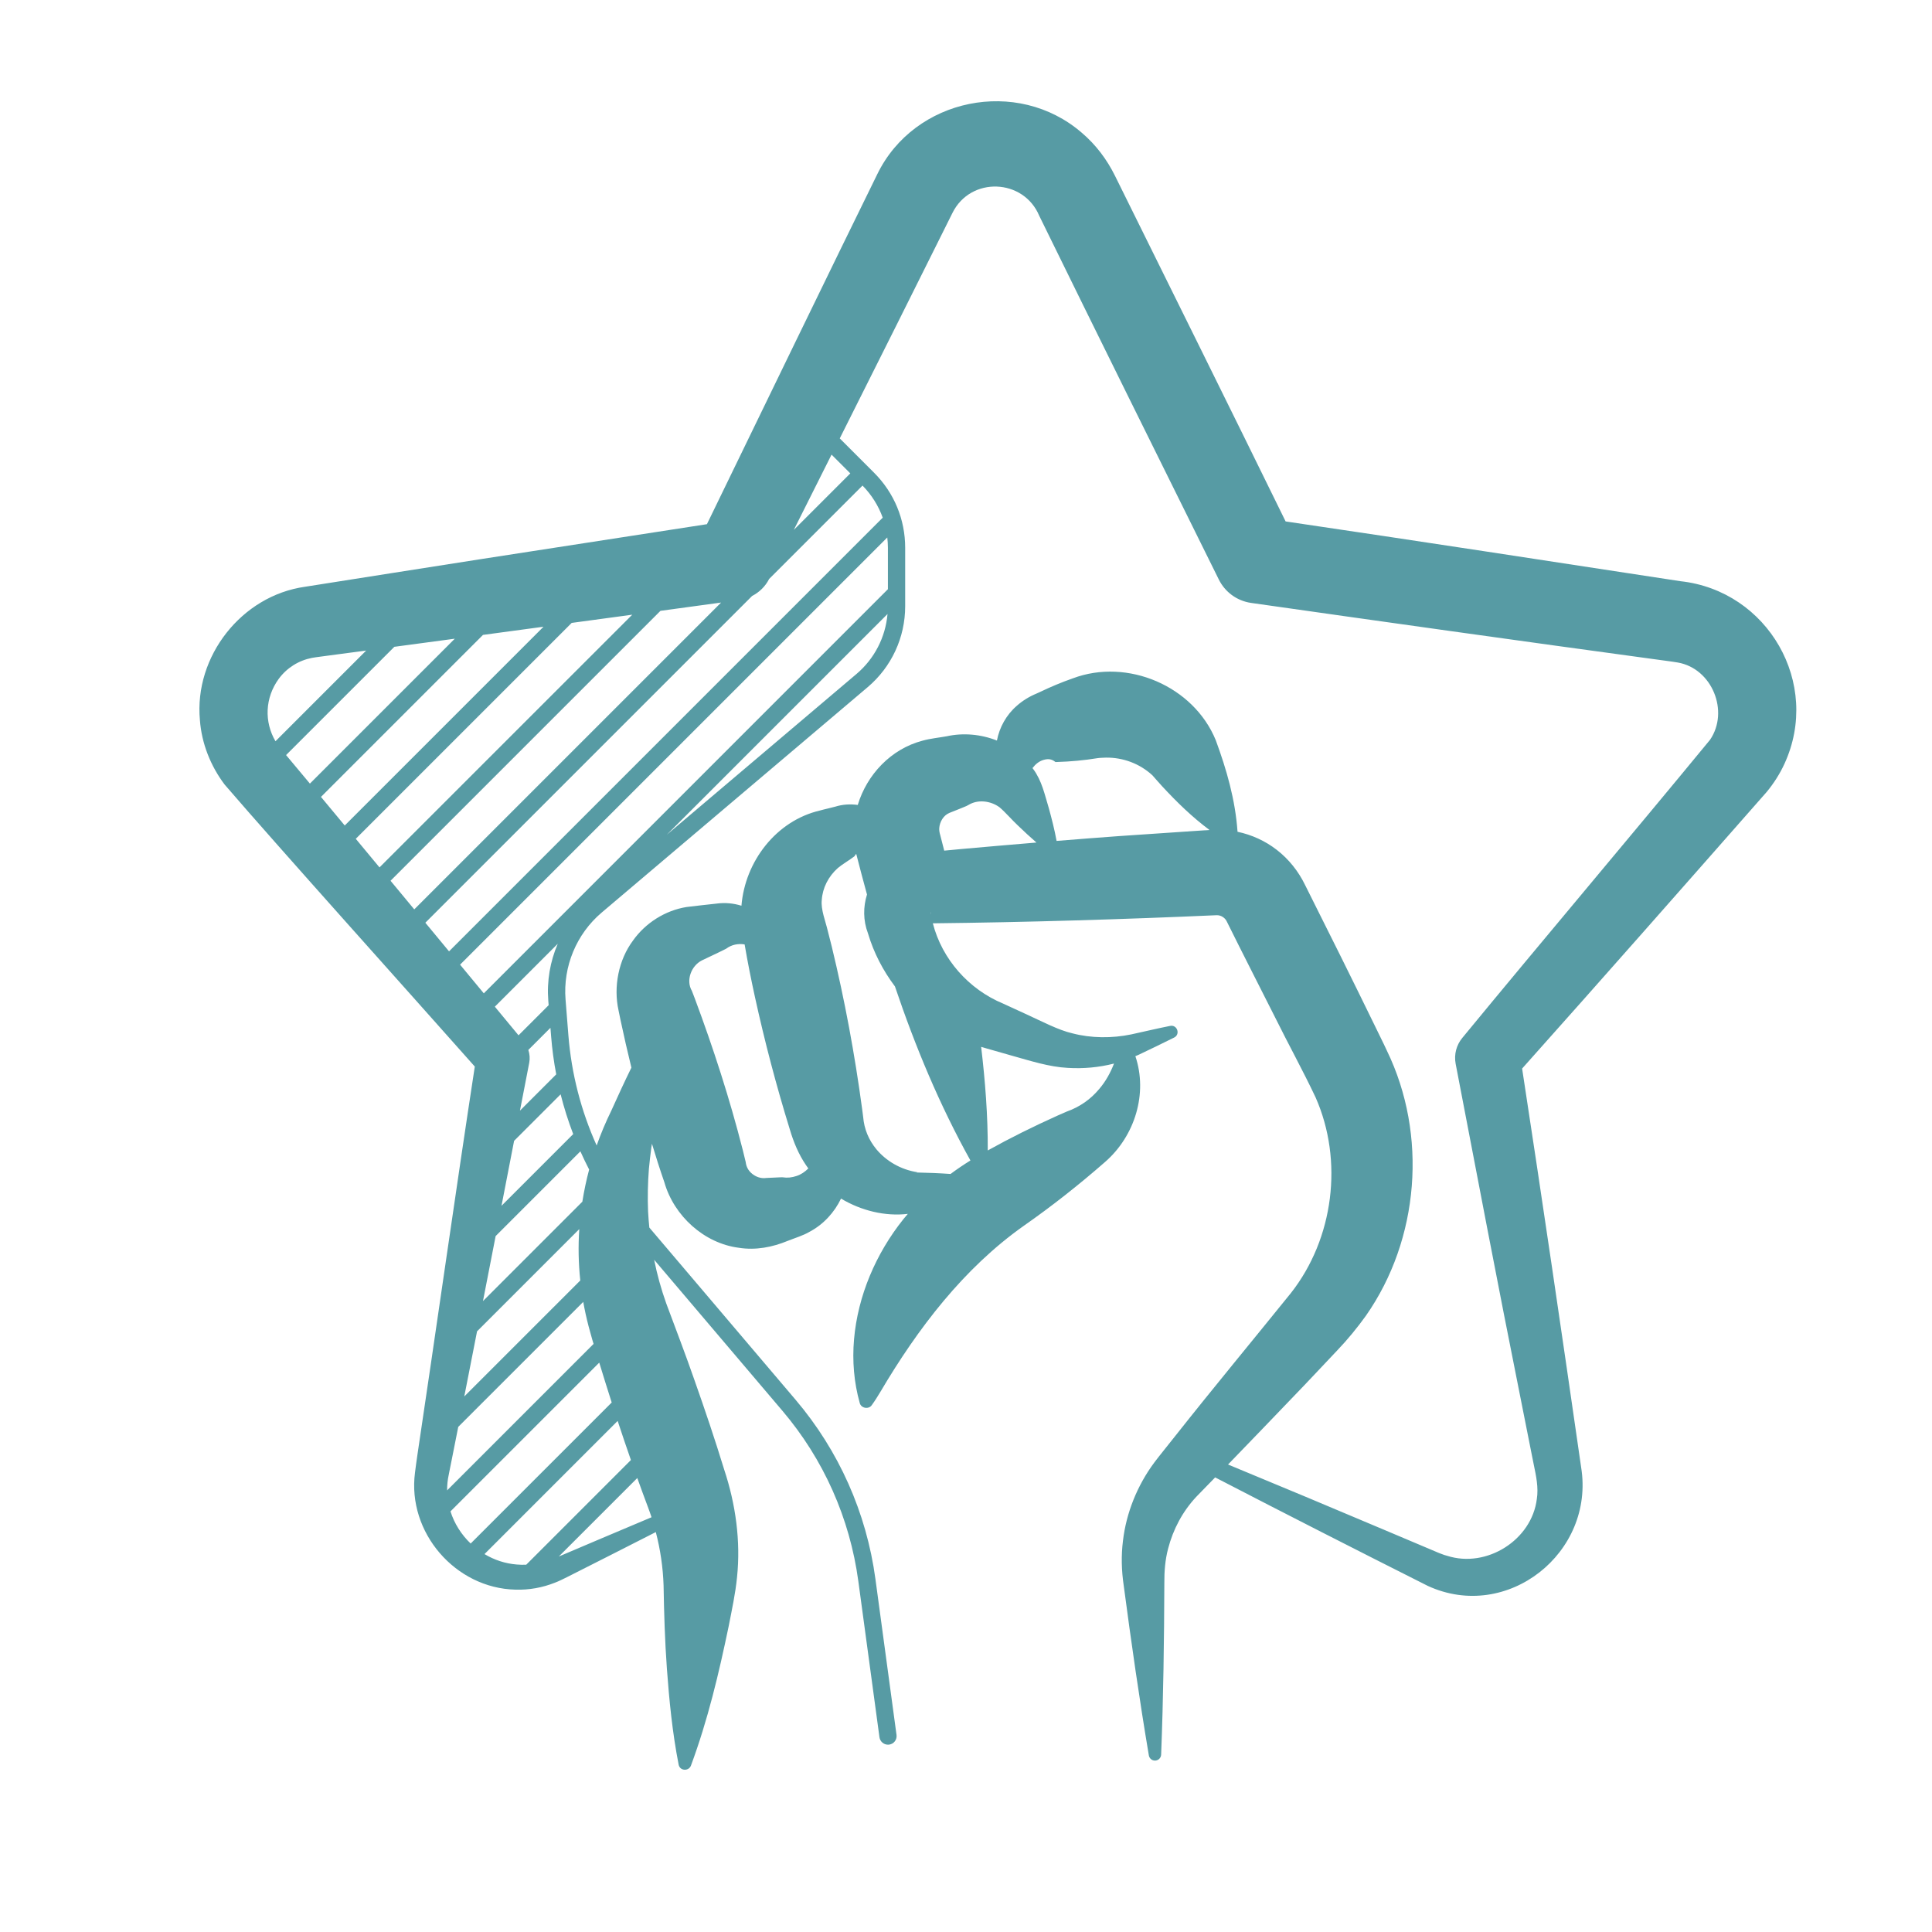 <svg xmlns="http://www.w3.org/2000/svg" xmlns:xlink="http://www.w3.org/1999/xlink" width="1080" viewBox="0 0 810 810" height="1080" preserveAspectRatio="xMidYMid meet"><path fill="#579ba4" d="M 704.543 243.672 C 650.766 235.445 593.109 226.578 539 218.613 C 515.832 171.312 490.746 120.801 467.508 73.789 C 464.125 66.922 459.48 60.691 453.508 55.629 C 426.512 32.305 383.375 41.051 367.816 73.012 C 350.969 107.223 315.746 179.914 296.383 219.77 C 271.352 223.645 201.594 234.418 201.594 234.418 C 186.656 236.789 141.973 243.73 127.902 246 C 101.281 249.73 81.34 275.211 83.812 301.891 C 84.523 311.652 88.281 321.121 94.152 328.902 C 117.176 355.668 172.516 417.184 199.062 447.16 C 191.633 495.473 182.129 562.453 175.031 609.754 C 174.828 611.055 174.09 616.375 173.988 617.418 C 170.691 642.504 190.938 665.875 216.07 666.465 C 221.766 666.656 227.434 665.629 232.699 663.531 C 234.332 662.922 236.125 662 237.613 661.273 L 255.445 652.25 C 255.445 652.25 265.566 647.105 274.953 642.332 C 276.848 649.621 277.961 657.125 278.207 664.703 C 278.406 676.301 278.754 687.953 279.594 699.551 C 280.578 712.914 281.879 726.316 284.523 739.824 C 285.047 742.559 288.762 742.645 289.672 740.258 C 296.801 720.996 301.371 701.633 305.508 681.781 C 306.824 674.953 308.328 668.188 309.008 661.23 C 310.582 646.137 308.43 630.664 303.656 616.246 C 299.781 603.578 295.543 591.039 291.133 578.547 C 287.488 568.062 283.207 556.871 279.32 546.445 C 277.191 540.473 275.5 534.383 274.258 528.168 L 328.023 591.473 C 345.289 611.793 356.293 636.504 359.863 662.938 L 368.715 728.328 C 368.961 730.137 370.508 731.465 372.285 731.465 C 372.445 731.465 372.602 731.453 372.777 731.438 C 374.758 731.164 376.145 729.355 375.871 727.375 L 367.023 661.984 C 363.262 634.191 351.68 608.191 333.516 586.816 L 272.234 514.66 C 272.016 512.449 271.828 510.207 271.711 507.965 C 271.469 502.34 271.598 495.645 272.059 490.02 C 272.336 487.316 272.695 483.73 273.102 480.953 C 273.172 480.477 273.246 480 273.332 479.523 C 274.965 484.945 276.688 490.34 278.539 495.676 C 282.559 509.801 295.254 521.285 309.742 523.133 C 316.801 524.262 323.855 522.902 330.32 520.215 C 333.184 519.07 336.844 517.988 339.473 516.395 C 345.258 513.332 349.828 508.297 352.605 502.516 C 361.105 507.605 371.145 510.047 380.613 508.918 C 379.992 509.656 379.344 510.395 378.734 511.16 C 367.223 525.551 359.633 543.277 358.055 561.57 C 357.273 570.508 358.027 579.59 360.441 588.176 C 360.977 590.434 364.203 591.027 365.504 589.102 C 366.832 587.266 367.992 585.402 369.117 583.52 C 384.824 556.914 403.996 531.781 429.145 513.98 C 440.988 505.711 452.426 496.688 463.328 487.141 C 475.852 476.227 481.273 458.395 476.012 442.809 C 476.43 442.617 476.863 442.461 477.27 442.273 C 482.125 439.957 487.508 437.398 492.293 434.984 C 494.953 433.641 493.566 429.531 490.602 430.109 C 485.336 431.152 479.582 432.527 474.316 433.668 C 466.176 435.359 457.457 435.289 449.621 433.234 C 443.805 431.934 436.141 427.898 430.676 425.41 C 430.676 425.41 420.613 420.785 420.613 420.785 C 406.164 414.812 394.961 402.16 391.098 387.105 C 430.141 386.672 471.18 385.441 510.062 383.707 C 511.945 383.633 513.723 384.836 514.445 386.555 C 521.082 399.961 527.91 413.266 534.633 426.625 C 540.129 437.746 546.258 448.836 551.551 460.043 C 563.32 486.605 559.199 519.289 541.184 542.164 C 525.84 561.18 508.012 582.695 492.785 601.973 C 491.527 603.621 484.961 611.703 483.949 613.164 C 476.836 622.711 472.164 634.293 470.805 646.004 C 470.023 652.238 470.195 658.512 471.121 664.715 C 474.273 688.52 477.66 712.277 481.664 735.977 C 481.867 737.164 482.879 738.09 484.121 738.133 C 485.555 738.191 486.754 737.078 486.812 735.645 C 487.75 711.625 488.07 687.637 488.156 663.633 C 488.113 658.859 488.504 653.93 489.719 649.332 C 491.844 641.117 495.836 633.656 501.547 627.539 C 502.125 626.945 506.941 621.973 509.457 619.41 C 539.027 634.727 568.961 649.969 598.605 664.891 C 631.906 680.234 668.711 651.008 662.898 615.16 C 655.043 560.602 646.543 502.66 638.156 447.996 C 671.645 410.504 707.551 369.723 740.707 332.012 C 743.645 328.453 746.219 324.434 748.141 320.227 C 763.641 286.531 741.199 247.676 704.543 243.672 Z M 413.73 439.598 C 413.73 439.598 424.371 442.633 424.371 442.633 C 431.805 444.699 439.859 447.32 447.582 447.707 C 454.219 448.129 460.781 447.508 467.059 445.902 C 465.527 449.82 463.547 453.422 460.855 456.559 C 457.211 460.953 452.582 464.121 447.379 465.973 C 446.613 466.262 443.996 467.492 443.242 467.781 C 433.293 472.262 423.605 477.051 414.121 482.328 C 414.191 467.723 413.051 453.305 411.355 438.902 C 412.152 439.133 412.934 439.395 413.73 439.598 Z M 188.867 633.656 L 251.238 571.289 C 252.941 576.871 254.68 582.453 256.457 588.004 L 197.328 647.133 C 193.438 643.418 190.488 638.773 188.867 633.656 Z M 192.891 404.441 L 371.996 225.336 C 372.156 226.754 372.258 228.184 372.258 229.633 L 372.258 247.027 L 202.836 416.461 C 199.699 412.656 196.359 408.637 192.891 404.441 Z M 231.066 434.562 C 231.484 439.914 232.207 445.207 233.203 450.426 L 217.992 465.641 C 219.352 458.641 220.652 451.918 221.883 445.57 C 222.215 443.805 222.086 441.938 221.508 440.188 L 230.773 430.922 Z M 200.004 558.172 L 242.863 515.312 C 242.387 522.453 242.516 529.641 243.285 536.844 L 194.652 585.473 C 196.387 576.68 198.18 567.527 200.004 558.172 Z M 187.453 624.848 C 187.438 622.695 187.652 620.496 188.133 618.312 L 188.363 617.113 C 188.363 617.113 189.348 612.211 189.348 612.211 C 190.242 607.727 191.168 603.043 192.121 598.227 L 244.527 545.824 C 244.832 547.484 245.148 549.148 245.512 550.812 C 246.277 554.324 247.289 558.145 248.301 561.598 C 248.488 562.207 248.676 562.828 248.852 563.438 Z M 202.492 545.477 C 204.254 536.438 206.035 527.301 207.797 518.234 L 243.328 482.703 C 244.484 485.277 245.699 487.836 247 490.34 C 245.812 494.777 244.875 499.289 244.152 503.816 Z M 210.258 505.535 C 212.062 496.254 213.828 487.129 215.535 478.309 L 235.043 458.801 C 236.473 464.469 238.238 470.035 240.32 475.473 Z M 229.879 419.582 L 230.023 421.434 L 217.398 434.059 C 214.535 430.602 211.18 426.539 207.465 422.055 L 233.84 395.68 C 230.645 403.113 229.215 411.312 229.879 419.582 Z M 372.098 257.426 C 371.242 267.156 366.617 276.195 359.082 282.57 L 279.566 349.957 Z M 188.262 398.863 C 185.023 394.941 181.695 390.922 178.328 386.859 L 315.324 249.859 C 318.32 248.328 320.863 245.883 322.484 242.703 L 361.613 203.574 C 365.43 207.465 368.293 212.047 370.086 217.035 Z M 332.809 222.156 C 337.535 212.742 342.961 201.938 348.629 190.602 L 356.496 198.469 Z M 302.324 252.625 L 173.684 381.262 C 170.375 377.273 167.047 373.254 163.738 369.262 L 276.902 256.094 C 286.203 254.836 294.793 253.648 302.324 252.625 Z M 149.16 351.676 L 239.684 261.156 C 248.344 259.984 256.891 258.828 265.074 257.715 L 159.109 363.664 C 155.738 359.586 152.398 355.582 149.16 351.676 Z M 134.57 334.109 L 202.492 266.188 C 210.82 265.059 219.352 263.918 227.867 262.762 L 144.535 346.094 C 141.035 341.887 137.695 337.867 134.57 334.109 Z M 119.938 316.566 L 165.328 271.176 C 173.207 270.121 181.738 268.977 190.676 267.777 L 129.93 328.527 C 126.125 323.957 122.754 319.922 119.938 316.566 Z M 116.871 284.594 C 120.297 279.969 125.23 276.902 130.809 275.816 L 131.824 275.66 L 132.328 275.57 C 132.457 275.543 132.836 275.5 133.066 275.469 L 134.688 275.254 C 134.688 275.254 141.18 274.387 141.18 274.387 C 144.91 273.895 149.043 273.344 153.512 272.754 L 115.496 310.77 C 110.727 302.641 111.07 292.562 116.871 284.594 Z M 203.129 651.559 L 258.957 595.727 C 260.766 601.207 262.602 606.672 264.512 612.125 L 220.625 656.012 C 219.309 656.07 217.977 656.039 216.648 655.926 C 211.73 655.535 207.148 653.973 203.129 651.559 Z M 252.09 645.008 C 252.09 645.008 237.414 651.238 234.289 652.57 L 267.188 619.672 C 268.676 623.836 270.195 628 271.758 632.137 C 272.246 633.453 272.727 634.785 273.16 636.113 Z M 333.98 493.027 C 331.953 493.707 330.117 493.895 328.152 493.594 L 328.051 493.578 L 327.82 493.578 L 326.879 493.605 C 325.707 493.664 322.469 493.809 321.254 493.867 C 319.461 494.141 317.695 493.648 316.266 492.77 C 314.082 491.422 312.883 489.484 312.637 487.188 C 312.461 486.449 311.609 482.922 311.422 482.195 C 305.941 460.637 299.059 439.395 291.277 418.555 C 290.973 417.746 290.395 416.199 290.078 415.434 C 287.488 411.039 289.773 404.906 294.301 402.637 C 294.879 402.359 297.887 400.93 298.535 400.625 C 299.637 400.105 302.586 398.703 303.613 398.168 C 303.613 398.168 304.453 397.746 304.453 397.746 C 306.781 396 309.527 395.52 312.188 395.953 C 313.445 403.344 314.949 410.863 316.527 418.066 C 320.617 436.691 325.461 455.172 331.117 473.449 C 332.68 478.77 334.848 484.02 337.984 488.59 C 338.273 489.035 338.594 489.441 338.895 489.875 C 337.449 491.336 335.773 492.449 333.98 493.027 Z M 406.859 486.535 C 403.996 488.301 401.219 490.18 398.531 492.188 C 393.715 491.855 388.898 491.668 384.07 491.566 L 384.723 491.48 C 377.375 490.352 371.434 486.594 367.5 481.922 C 364.172 477.918 362.309 473.332 361.887 468.301 L 361.469 465.062 C 358.375 442.07 354.168 419.336 348.715 396.836 C 348.715 396.836 347.008 390.113 347.008 390.113 C 346.141 386.34 344.074 381.305 344.535 377.328 C 344.855 372.285 347.281 367.469 351.273 363.926 C 352.996 362.438 356.133 360.613 358.113 359.094 C 358.344 358.938 358.242 358.98 358.359 358.82 C 358.535 358.504 358.75 358.242 358.98 357.996 C 360.441 363.68 361.93 369.363 363.492 375.031 C 361.875 380.191 361.844 385.906 363.898 391.297 C 366.297 399.41 370.203 406.914 375.207 413.555 C 383.707 438.715 393.902 463.27 406.859 486.535 Z M 390.203 382.23 C 390.359 382.609 390.402 383 390.418 383.391 C 390.348 383.012 390.258 382.637 390.203 382.23 Z M 403.07 355.957 C 403.07 355.957 399.051 356.332 395.871 356.637 C 395.32 354.496 394.785 352.344 394.223 350.215 C 393.934 349.191 393.699 348.191 393.789 347.109 C 394.004 344.59 395.48 341.871 398.066 340.805 L 401.598 339.398 C 402.246 339.082 405.5 337.91 406.02 337.492 C 409.941 335.062 415.32 335.711 419.066 338.461 C 421.523 340.543 424.445 343.969 426.973 346.297 C 429.434 348.656 431.922 350.984 434.539 353.238 C 423.676 354.148 412.859 355.074 403.07 355.957 Z M 502.242 348.293 C 495.199 348.758 476.445 350.059 469.172 350.535 C 460.973 351.129 452.051 351.82 442.98 352.559 C 442.113 347.816 440.941 343.246 439.699 338.734 C 437.98 333.141 436.836 327.367 433.191 322.438 C 433.09 322.293 432.977 322.164 432.875 322.02 C 434.105 320.398 435.652 319.125 437.488 318.605 C 439.555 317.984 441.016 318.301 442.402 319.414 C 442.445 319.445 442.445 319.473 442.535 319.488 L 443.082 319.473 C 448.797 319.301 454.508 318.781 460.117 317.867 C 461.289 317.68 462.488 317.723 463.645 317.637 C 470.762 317.535 477.789 320.109 483.141 325.039 C 484.555 326.59 485.914 328.25 487.363 329.785 C 493.477 336.391 499.84 342.566 507.086 347.977 C 506.031 348.047 502.242 348.293 502.242 348.293 Z M 716.934 310.176 C 683.516 350.797 646.324 394.727 613.035 435.199 C 610.652 438.105 609.539 442.012 610.289 446.004 C 618.895 490.844 628.25 540.055 637.289 585.125 L 641.887 608.293 C 641.887 608.293 643.043 614.078 643.043 614.078 C 644.012 618.719 645.082 623.691 644.328 628.406 C 642.234 645.672 623.262 657.617 606.688 652.266 L 605.531 651.934 L 604.402 651.516 L 603.246 651.082 L 601.887 650.504 L 580.125 641.305 C 558.422 632.109 536.656 623.012 514.863 614.004 C 523.078 605.559 535.211 592.879 541.719 586.109 C 548.082 579.543 554.445 572.703 560.734 566.066 C 564.871 561.758 569.191 556.496 572.68 551.605 C 595.09 519.547 598.578 475.762 581.457 440.492 C 580.066 437.426 578 433.395 576.566 430.371 C 566.895 410.516 557.047 390.734 547.141 370.996 C 544.363 365.27 540.301 360.164 535.254 356.277 C 530.438 352.543 524.785 349.973 518.844 348.727 C 517.887 335.25 514.301 322.801 509.719 310.348 C 500.449 287.66 472.715 275.762 449.766 284.406 C 445.066 286.055 440.422 287.992 435.926 290.164 C 435.621 290.32 434.898 290.652 434.551 290.785 C 431.574 292.012 428.68 293.777 426.309 295.902 C 421.941 299.664 419.008 304.957 417.965 310.48 C 411.344 307.848 403.895 307.141 396.898 308.688 C 393.656 309.277 390.059 309.613 386.762 310.535 C 373.5 314.023 363.465 324.766 359.617 337.477 C 356.496 337.043 353.285 337.23 350.219 338.184 C 348.121 338.777 345.809 339.227 343.727 339.82 C 325.461 344.086 312.348 361.133 310.855 379.73 C 307.559 378.703 304.016 378.355 300.477 378.832 C 296.512 379.238 291.828 379.801 287.863 380.266 C 278.93 381.695 270.586 386.934 265.336 394.406 C 259.379 402.418 257.109 413.641 259.336 423.66 L 260.16 427.68 C 261.562 434.305 263.094 440.969 264.715 447.609 C 261.777 453.609 259.004 459.641 256.27 465.699 C 253.941 470.457 251.902 475.312 250.152 480.246 C 243.617 465.754 239.582 450.18 238.293 434 L 237.109 419.02 C 236.012 405.18 241.68 391.559 252.262 382.594 L 363.781 288.094 C 373.773 279.637 379.5 267.258 379.5 254.172 L 379.5 229.66 C 379.5 217.773 374.875 206.609 366.473 198.207 L 352.07 183.805 C 368.266 151.5 385.719 116.637 394.324 99.301 C 395.523 96.926 398.199 91.477 399.34 89.234 C 406.977 73.891 429.156 74.805 435.707 90.465 C 459.973 140.004 486.594 193.711 510.988 242.949 C 513.508 248.066 518.438 251.887 524.496 252.77 C 579.113 260.547 638.312 268.863 693.219 276.324 C 695.461 276.656 701.418 277.395 703.457 277.77 C 717.789 280.285 725.105 298.219 716.934 310.176 Z M 716.934 310.176 " fill-opacity="1" fill-rule="nonzero"></path></svg>